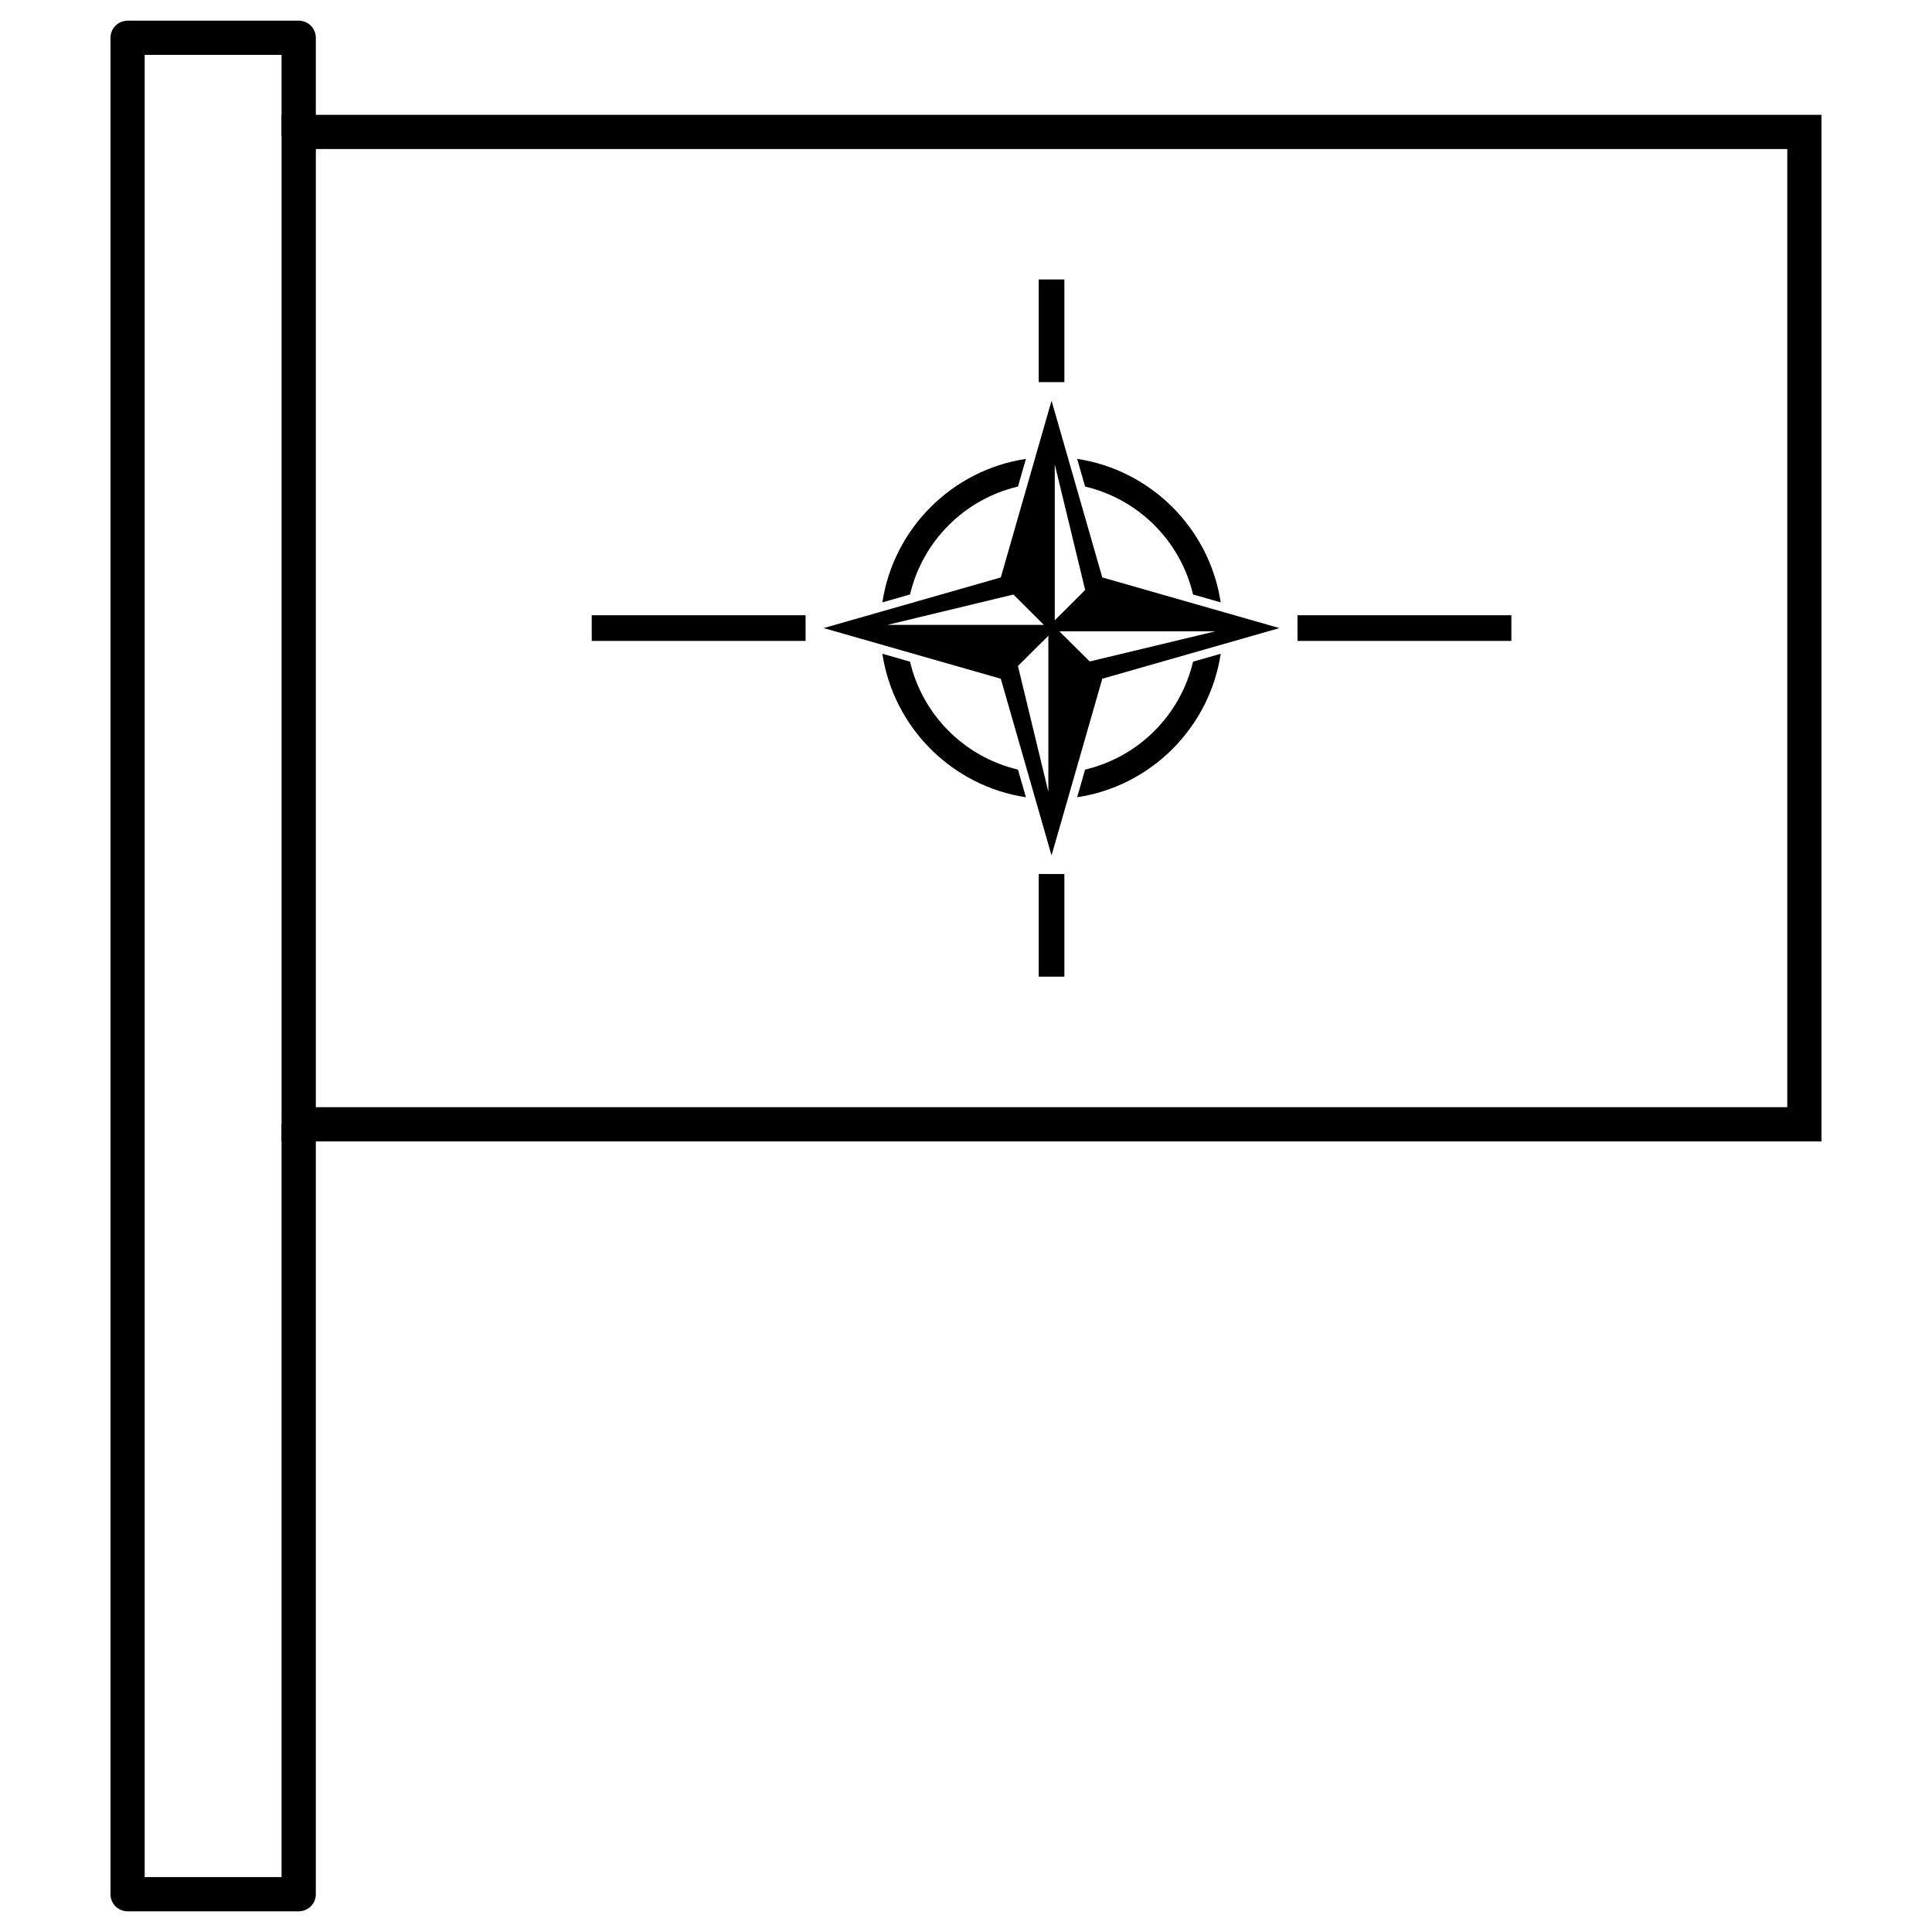 <?xml version="1.0" encoding="UTF-8"?>
<!-- Uploaded to: ICON Repo, www.iconrepo.com, Generator: ICON Repo Mixer Tools -->
<svg fill="#000000" width="800px" height="800px" version="1.1" viewBox="144 144 512 512" xmlns="http://www.w3.org/2000/svg">
 <g>
  <path d="m415.88 265.61c-19.57 2.949-35.086 18.457-38.043 38.027l7.332-2.098c3.336-14.16 14.445-25.27 28.605-28.598zm13.578 0 2.106 7.332c14.16 3.332 25.273 14.441 28.605 28.598l7.332 2.098c-2.961-19.57-18.473-35.078-38.043-38.027zm-51.621 51.645c2.961 19.57 18.473 35.074 38.043 38.027l-2.106-7.332c-14.16-3.332-25.273-14.441-28.605-28.598zm89.664 0-7.332 2.098c-3.336 14.16-14.445 25.266-28.605 28.598l-2.106 7.332c19.57-2.949 35.082-18.457 38.043-38.027z"/>
  <path d="m426.07 375.62v27.207h-6.801v-27.207z"/>
  <path d="m426.07 218.06v27.207h-6.801v-27.207z"/>
  <path d="m487.85 307.05h56.68v6.801h-56.68z"/>
  <path d="m300.81 307.05h56.68v6.801h-56.68z"/>
  <path d="m422.67 250.19-13.449 46.836-46.945 13.422 46.945 13.422 13.449 46.836 13.449-46.836 46.945-13.422-46.945-13.422zm0.852 16.863 8.059 33.301-8.059 8.043zm-10.961 34.504 8.055 8.039h-41.414zm12.172 9.738h41.387l-33.336 8zm-2.91 1.191v41.344l-8.059-33.336z"/>
  <path d="m218.62 446.48v-272.05h408.09v272.05zm9.078-9.066h389.95v-253.92h-389.95z"/>
  <path d="m177.82 149.48c-1.207 0-2.359 0.477-3.211 1.328-0.852 0.852-1.332 2.008-1.328 3.211v491.96c-0.004 1.207 0.477 2.359 1.328 3.211 0.852 0.852 2.004 1.328 3.211 1.328h45.34-0.004c1.203 0 2.359-0.477 3.211-1.328 0.852-0.852 1.328-2.004 1.328-3.211v-204.05h-9.078v199.52h-36.273v-482.91h36.273v21.539h9.078v-26.066c0-1.203-0.477-2.359-1.328-3.211-0.852-0.852-2.008-1.328-3.211-1.328h-45.34z"/>
 </g>
</svg>